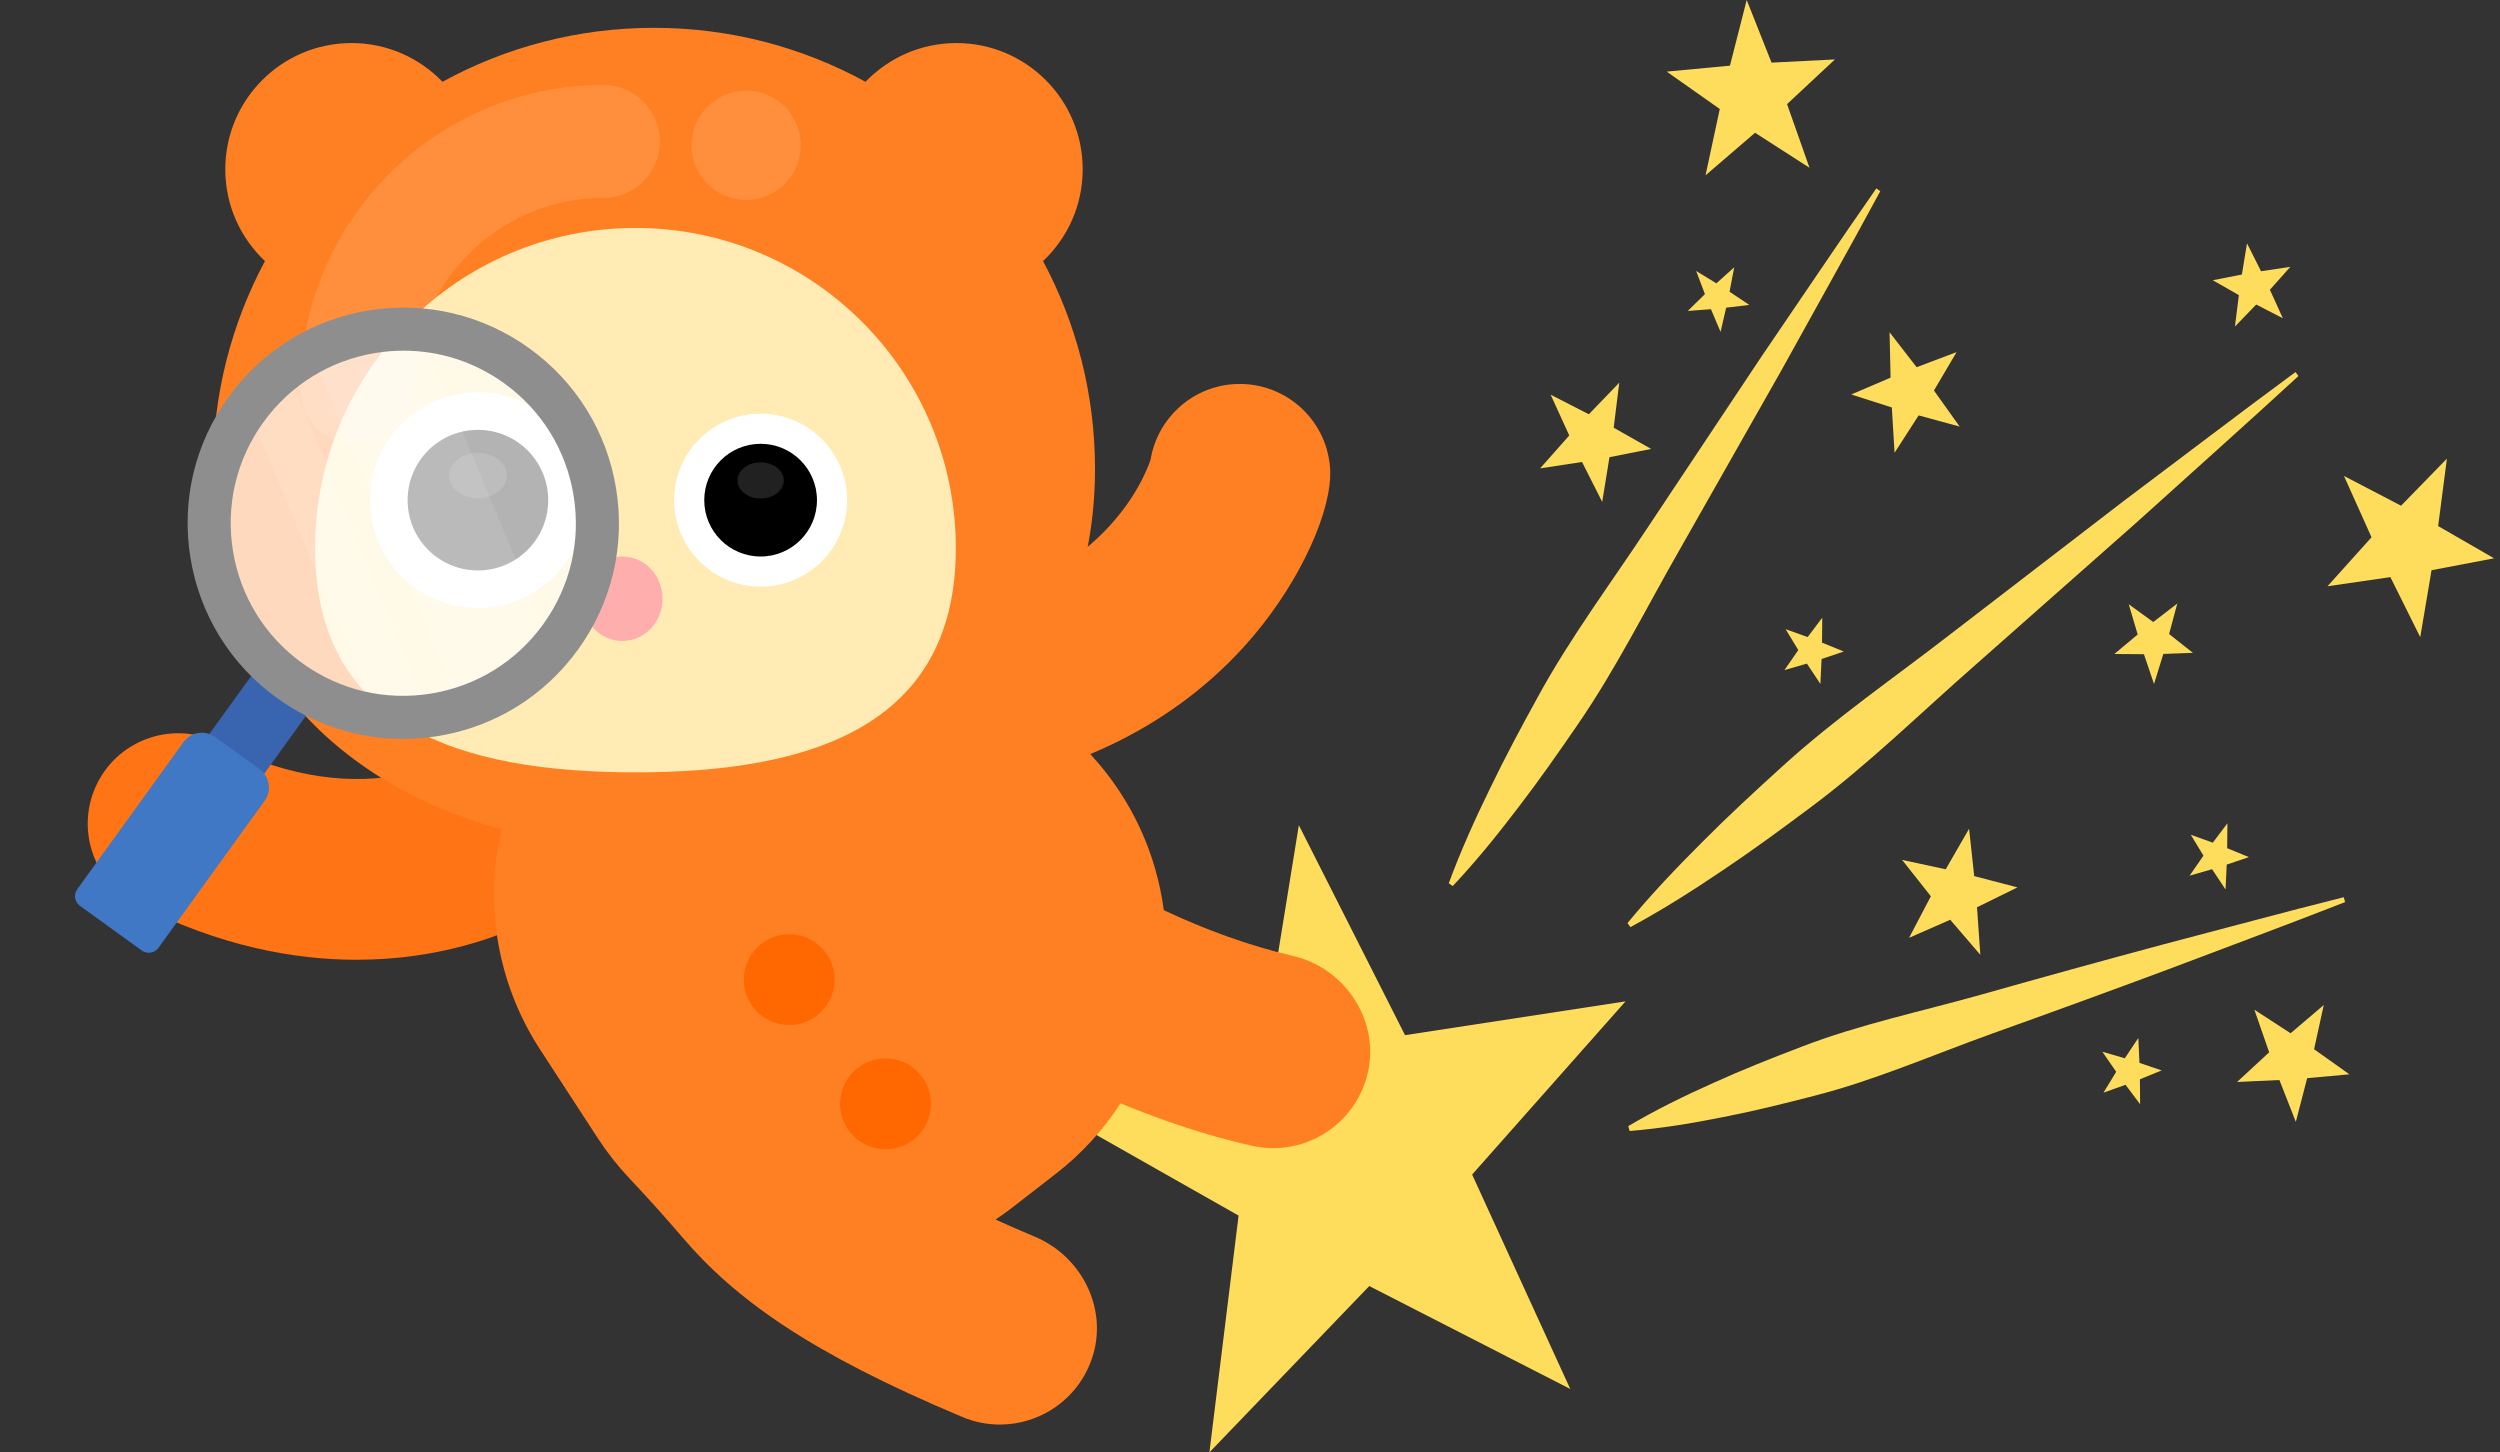 <svg width="210" height="122" viewBox="0 0 210 122" fill="none" xmlns="http://www.w3.org/2000/svg">
<rect x="0" y="0" width="210" height="122" fill="#333333" stroke="none"/>
<g clip-path="url(#clip0_4300_43888)">
<path d="M109.103 69.317L118.023 86.954L136.545 84.114L123.659 98.662L131.902 116.674L115.018 108.028L101.59 122L104.041 102.109L87.5 92.732L105.899 89.085L109.103 69.317Z" fill="#FEDD5D"/>
<path d="M205.54 38.527L204.804 44.19L209.5 46.898L204.25 47.897L203.3 53.523L200.792 48.478L195.509 49.247L199.208 45.13L196.893 39.979L201.688 42.48L205.54 38.527Z" fill="#FEDD5D"/>
<path d="M169.464 74.541L166.068 76.211L166.348 80.206L163.818 77.258L160.361 78.778L162.193 75.287L159.777 72.231L163.44 73.021L165.403 69.613L165.834 73.592L169.464 74.541Z" fill="#FEDD5D"/>
<path d="M146.723 0L148.809 5.261L154.135 4.992L150.113 8.746L151.998 14.094L147.426 11.152L143.265 14.727L144.461 9.155L140.005 6.016L145.316 5.515L146.723 0Z" fill="#FEDD5D"/>
<path d="M195.196 84.422L194.383 88.136L197.348 90.244L193.803 90.563L192.849 94.238L191.471 90.721L187.917 90.885L190.61 88.392L189.367 84.818L192.41 86.794L195.196 84.422Z" fill="#FEDD5D"/>
<path d="M130.253 33.154L133.463 34.799L136.018 32.144L135.55 35.926L138.694 37.71L135.196 38.402L134.585 42.16L132.89 38.806L129.368 39.344L131.819 36.579L130.253 33.154Z" fill="#FEDD5D"/>
<path d="M158.723 27.909L160.996 30.844L164.352 29.577L162.452 32.803L164.613 35.834L161.165 34.893L159.144 38.033L158.913 34.226L155.504 33.135L158.809 31.723L158.723 27.909Z" fill="#FEDD5D"/>
<path d="M192.387 22.414L190.671 24.34L191.759 26.734L189.521 25.58L187.734 27.43L188.066 24.79L185.873 23.539L188.317 23.062L188.749 20.439L189.927 22.784L192.387 22.414Z" fill="#FEDD5D"/>
<path d="M182.891 50.699L182.204 53.259L184.204 54.839L181.721 54.929L180.937 57.457L180.09 54.953L177.606 54.935L179.565 53.297L178.814 50.758L180.872 52.25L182.891 50.699Z" fill="#FEDD5D"/>
<path d="M181.579 89.915L179.753 90.659L179.769 92.754L178.544 91.122L176.691 91.785L177.761 90.032L176.599 88.347L178.485 88.896L179.62 87.191L179.716 89.284L181.579 89.915Z" fill="#FEDD5D"/>
<path d="M187.103 69.155L187.084 71.25L188.909 71.998L187.045 72.625L186.946 74.718L185.813 73.011L183.927 73.557L185.091 71.874L184.024 70.118L185.876 70.786L187.103 69.155Z" fill="#FEDD5D"/>
<path d="M153.069 51.886L153.05 53.981L154.875 54.728L153.011 55.356L152.912 57.449L151.779 55.742L149.893 56.288L151.057 54.605L149.99 52.849L151.842 53.516L153.069 51.886Z" fill="#FEDD5D"/>
<path d="M142.479 22.766L144.178 23.8L145.674 22.452L145.281 24.505L146.939 25.613L144.997 25.846L144.527 27.88L143.72 25.972L141.771 26.12L143.213 24.707L142.479 22.766Z" fill="#FEDD5D"/>
<path d="M121.696 74.195C122.716 71.426 123.917 68.785 125.182 66.189C126.436 63.585 127.797 61.057 129.178 58.544C131.927 53.507 135.352 48.948 138.489 44.186L147.967 29.947C151.184 25.241 154.352 20.501 157.611 15.825L157.943 16.06C155.216 21.112 152.399 26.101 149.63 31.123L141.15 46.069C138.302 51.035 135.741 56.205 132.504 60.897C130.892 63.247 129.261 65.584 127.521 67.844C125.794 70.112 124.002 72.335 122.029 74.43L121.696 74.195Z" fill="#FEDD5D"/>
<path d="M136.71 77.538C138.7 75.124 140.822 72.894 142.992 70.73C145.152 68.554 147.392 66.488 149.646 64.442C154.144 60.336 159.136 56.919 163.917 53.209L178.31 42.144C183.15 38.515 187.955 34.837 192.825 31.25L193.068 31.588C188.586 35.716 184.038 39.752 179.525 43.838L165.861 55.918C161.29 59.922 156.929 64.22 152.075 67.829C149.653 69.64 147.216 71.431 144.7 73.112C142.193 74.806 139.639 76.433 136.953 77.877L136.71 77.538Z" fill="#FEDD5D"/>
<path d="M136.775 94.594C139.116 93.206 141.519 92.041 143.943 90.955C146.364 89.855 148.822 88.887 151.287 87.944C156.212 86.042 161.368 84.972 166.426 83.547C171.481 82.115 176.547 80.718 181.621 79.354C186.706 78.028 191.775 76.642 196.874 75.366L196.988 75.776C192.071 77.705 187.122 79.523 182.191 81.401C177.249 83.243 172.298 85.05 167.337 86.823C162.378 88.603 157.518 90.737 152.426 92.039C149.883 92.698 147.332 93.333 144.745 93.835C142.161 94.351 139.556 94.789 136.889 95.003L136.775 94.594Z" fill="#FEDD5D"/>
</g>
<path d="M29.949 80.621C33.428 80.621 36.449 80.116 38.898 79.465C44.863 77.879 50.478 74.565 52.249 71.584C54.393 67.976 53.206 63.314 49.6 61.171C46.522 59.343 42.68 59.937 40.286 62.388C39.13 63.25 30.917 68.773 18.408 62.418C14.666 60.516 10.093 62.011 8.194 65.751C6.294 69.493 7.786 74.066 11.527 75.966C18.442 79.478 24.714 80.621 29.949 80.621Z" fill="#FF7415"/>
<path d="M50.785 56.144L53.323 54.177C63.182 46.532 77.257 47.724 85.69 56.919L91.668 63.436C95.129 67.21 97.137 71.769 97.76 76.456C101.159 78.05 104.816 79.42 108.604 80.296C112.977 81.307 115.886 85.689 114.905 90.069C114.054 93.868 110.684 96.446 106.95 96.446C106.351 96.446 105.742 96.379 105.133 96.241C101.299 95.369 97.609 94.128 94.127 92.68C92.7 94.882 90.89 96.892 88.689 98.598L84.997 101.461C84.549 101.809 84.089 102.132 83.625 102.442C84.661 102.911 85.761 103.393 86.948 103.894C90.922 105.571 93.112 110.025 91.724 114.109C90.552 117.561 87.36 119.663 83.989 119.663C82.935 119.663 81.864 119.457 80.831 119.024C68.048 113.651 61.782 109.172 57.261 103.865C55.83 102.184 54.348 100.551 52.835 98.942C51.877 97.923 50.993 96.805 50.201 95.587L45.378 88.175C38.574 77.717 40.925 63.789 50.785 56.144Z" fill="#FF8022"/>
<path d="M66.292 86.102C64.186 86.102 62.479 84.395 62.479 82.288C62.479 80.182 64.186 78.475 66.292 78.475C68.398 78.475 70.106 80.182 70.106 82.288C70.106 84.395 68.398 86.102 66.292 86.102Z" fill="#FF6700"/>
<path d="M74.385 96.539C72.279 96.539 70.571 94.832 70.571 92.726C70.571 90.62 72.279 88.912 74.385 88.912C76.491 88.912 78.198 90.62 78.198 92.726C78.198 94.832 76.491 96.539 74.385 96.539Z" fill="#FF6700"/>
<path d="M79.801 66.303C80.157 66.303 80.516 66.278 80.878 66.227C93.66 64.414 101.218 58.248 105.306 53.395C109.283 48.675 111.982 42.739 111.723 39.281C111.41 35.097 107.77 31.969 103.58 32.272C100.013 32.539 97.205 35.229 96.649 38.61C96.196 39.978 92.637 49.212 78.744 51.184C74.59 51.773 71.7 55.618 72.289 59.772C72.827 63.564 76.078 66.303 79.801 66.303Z" fill="#FF8022"/>
<path d="M22.255 21.932C20.209 19.998 18.924 17.265 18.924 14.227C18.924 8.367 23.674 3.617 29.534 3.617C32.535 3.617 35.239 4.868 37.169 6.871C42.444 3.982 48.497 2.337 54.935 2.337C61.374 2.337 67.427 3.982 72.702 6.871C74.632 4.868 77.336 3.617 80.337 3.617C86.196 3.617 90.946 8.367 90.946 14.227C90.946 17.265 89.662 19.998 87.615 21.932C90.398 27.132 91.98 33.071 91.98 39.381C91.98 59.84 75.394 71.297 54.935 71.297C34.476 71.297 17.891 59.84 17.891 39.381C17.891 33.071 19.473 27.132 22.255 21.932Z" fill="#FF8022"/>
<path d="M80.29 46.059C80.29 60.922 68.241 64.878 53.379 64.878C38.516 64.878 26.467 60.922 26.467 46.059C26.467 31.196 38.516 19.148 53.379 19.148C68.241 19.148 80.29 31.196 80.29 46.059Z" fill="#FFEBB3"/>
<path opacity="0.12" d="M29.97 37.34C32.59 37.34 34.713 35.217 34.713 32.597C34.713 23.79 41.879 16.624 50.686 16.624C53.306 16.624 55.429 14.501 55.429 11.881C55.429 9.261 53.306 7.137 50.686 7.137C36.647 7.137 25.227 18.558 25.227 32.597C25.227 35.217 27.35 37.34 29.97 37.34Z" fill="white"/>
<path opacity="0.12" d="M62.672 16.796C60.135 16.796 58.078 14.739 58.078 12.202C58.078 9.665 60.135 7.608 62.672 7.608C65.209 7.608 67.265 9.665 67.265 12.202C67.265 14.739 65.209 16.796 62.672 16.796Z" fill="white"/>
<path d="M40.144 51.074C35.139 51.074 31.083 47.017 31.083 42.013C31.083 37.008 35.139 32.952 40.144 32.952C45.148 32.952 49.205 37.008 49.205 42.013C49.205 47.017 45.148 51.074 40.144 51.074Z" fill="white"/>
<path d="M40.144 47.918C36.882 47.918 34.239 45.274 34.239 42.013C34.239 38.751 36.882 36.108 40.144 36.108C43.405 36.108 46.049 38.751 46.049 42.013C46.049 45.274 43.405 47.918 40.144 47.918Z" fill="black"/>
<path opacity="0.13" d="M40.144 41.845C38.805 41.845 37.72 40.995 37.72 39.947C37.72 38.898 38.805 38.048 40.144 38.048C41.482 38.048 42.568 38.898 42.568 39.947C42.568 40.995 41.482 41.845 40.144 41.845Z" fill="white"/>
<path d="M63.891 49.277C59.88 49.277 56.627 46.025 56.627 42.013C56.627 38.001 59.88 34.749 63.891 34.749C67.903 34.749 71.155 38.001 71.155 42.013C71.155 46.025 67.903 49.277 63.891 49.277Z" fill="white"/>
<path d="M63.891 46.747C61.277 46.747 59.157 44.627 59.157 42.013C59.157 39.398 61.277 37.279 63.891 37.279C66.506 37.279 68.625 39.398 68.625 42.013C68.625 44.627 66.506 46.747 63.891 46.747Z" fill="black"/>
<path opacity="0.13" d="M63.891 41.878C62.818 41.878 61.948 41.197 61.948 40.356C61.948 39.516 62.818 38.835 63.891 38.835C64.964 38.835 65.834 39.516 65.834 40.356C65.834 41.197 64.964 41.878 63.891 41.878Z" fill="white"/>
<path d="M52.278 53.841C50.413 53.841 48.901 52.253 48.901 50.294C48.901 48.335 50.413 46.747 52.278 46.747C54.143 46.747 55.655 48.335 55.655 50.294C55.655 52.253 54.143 53.841 52.278 53.841Z" fill="#FFAEAE"/>
<path opacity="0.7" d="M33.876 60.257C24.872 60.257 17.572 52.958 17.572 43.954C17.572 34.95 24.872 27.65 33.876 27.65C42.88 27.65 50.179 34.95 50.179 43.954C50.179 52.958 42.88 60.257 33.876 60.257Z" fill="white"/>
<g opacity="0.1">
<path d="M38.609 59.553L26.143 29.598C28.945 28.091 32.132 27.44 35.286 27.711L46.391 54.396C44.292 56.916 41.568 58.657 38.609 59.553Z" fill="white"/>
<path d="M20.806 34.215C21.748 32.95 22.837 31.859 24.036 30.951L36.163 60.091C34.649 60.306 33.104 60.31 31.576 60.094L20.806 34.215Z" fill="white"/>
</g>
<path d="M21.108 56.775L25.721 60.107L21.79 65.551L17.176 62.219L21.108 56.775Z" fill="#3864B0"/>
<path d="M21.8 64.603L18.073 61.912C17.22 61.295 16.026 61.488 15.41 62.341L6.49 74.694C6.167 75.142 6.268 75.768 6.716 76.092L11.912 79.844C12.36 80.167 12.986 80.066 13.309 79.618L22.23 67.266C22.846 66.412 22.653 65.219 21.8 64.603Z" fill="#4078C5"/>
<path d="M33.837 62.07C34.808 62.07 35.784 61.992 36.761 61.835C41.538 61.064 45.728 58.48 48.56 54.558C51.392 50.635 52.528 45.845 51.757 41.069C50.986 36.292 48.402 32.102 44.48 29.27C40.557 26.438 35.762 25.304 30.991 26.073C26.214 26.844 22.024 29.428 19.192 33.35C16.359 37.272 15.224 42.063 15.995 46.839C16.766 51.615 19.35 55.806 23.272 58.638C26.392 60.891 30.062 62.07 33.837 62.07ZM33.907 29.456C36.928 29.456 39.864 30.399 42.361 32.202C45.5 34.469 47.568 37.823 48.185 41.645C48.802 45.467 47.893 49.301 45.627 52.439C43.361 55.578 40.007 57.646 36.185 58.263C32.363 58.88 28.529 57.972 25.39 55.705C22.252 53.438 20.183 50.085 19.567 46.263C18.95 42.44 19.858 38.607 22.125 35.468C24.391 32.33 27.745 30.261 31.567 29.645C32.348 29.518 33.13 29.456 33.907 29.456Z" fill="#8E8E8E"/>
<defs>
<clipPath id="clip0_4300_43888">
<rect width="122" height="122" fill="white" transform="translate(87.5)"/>
</clipPath>
</defs>
</svg>
